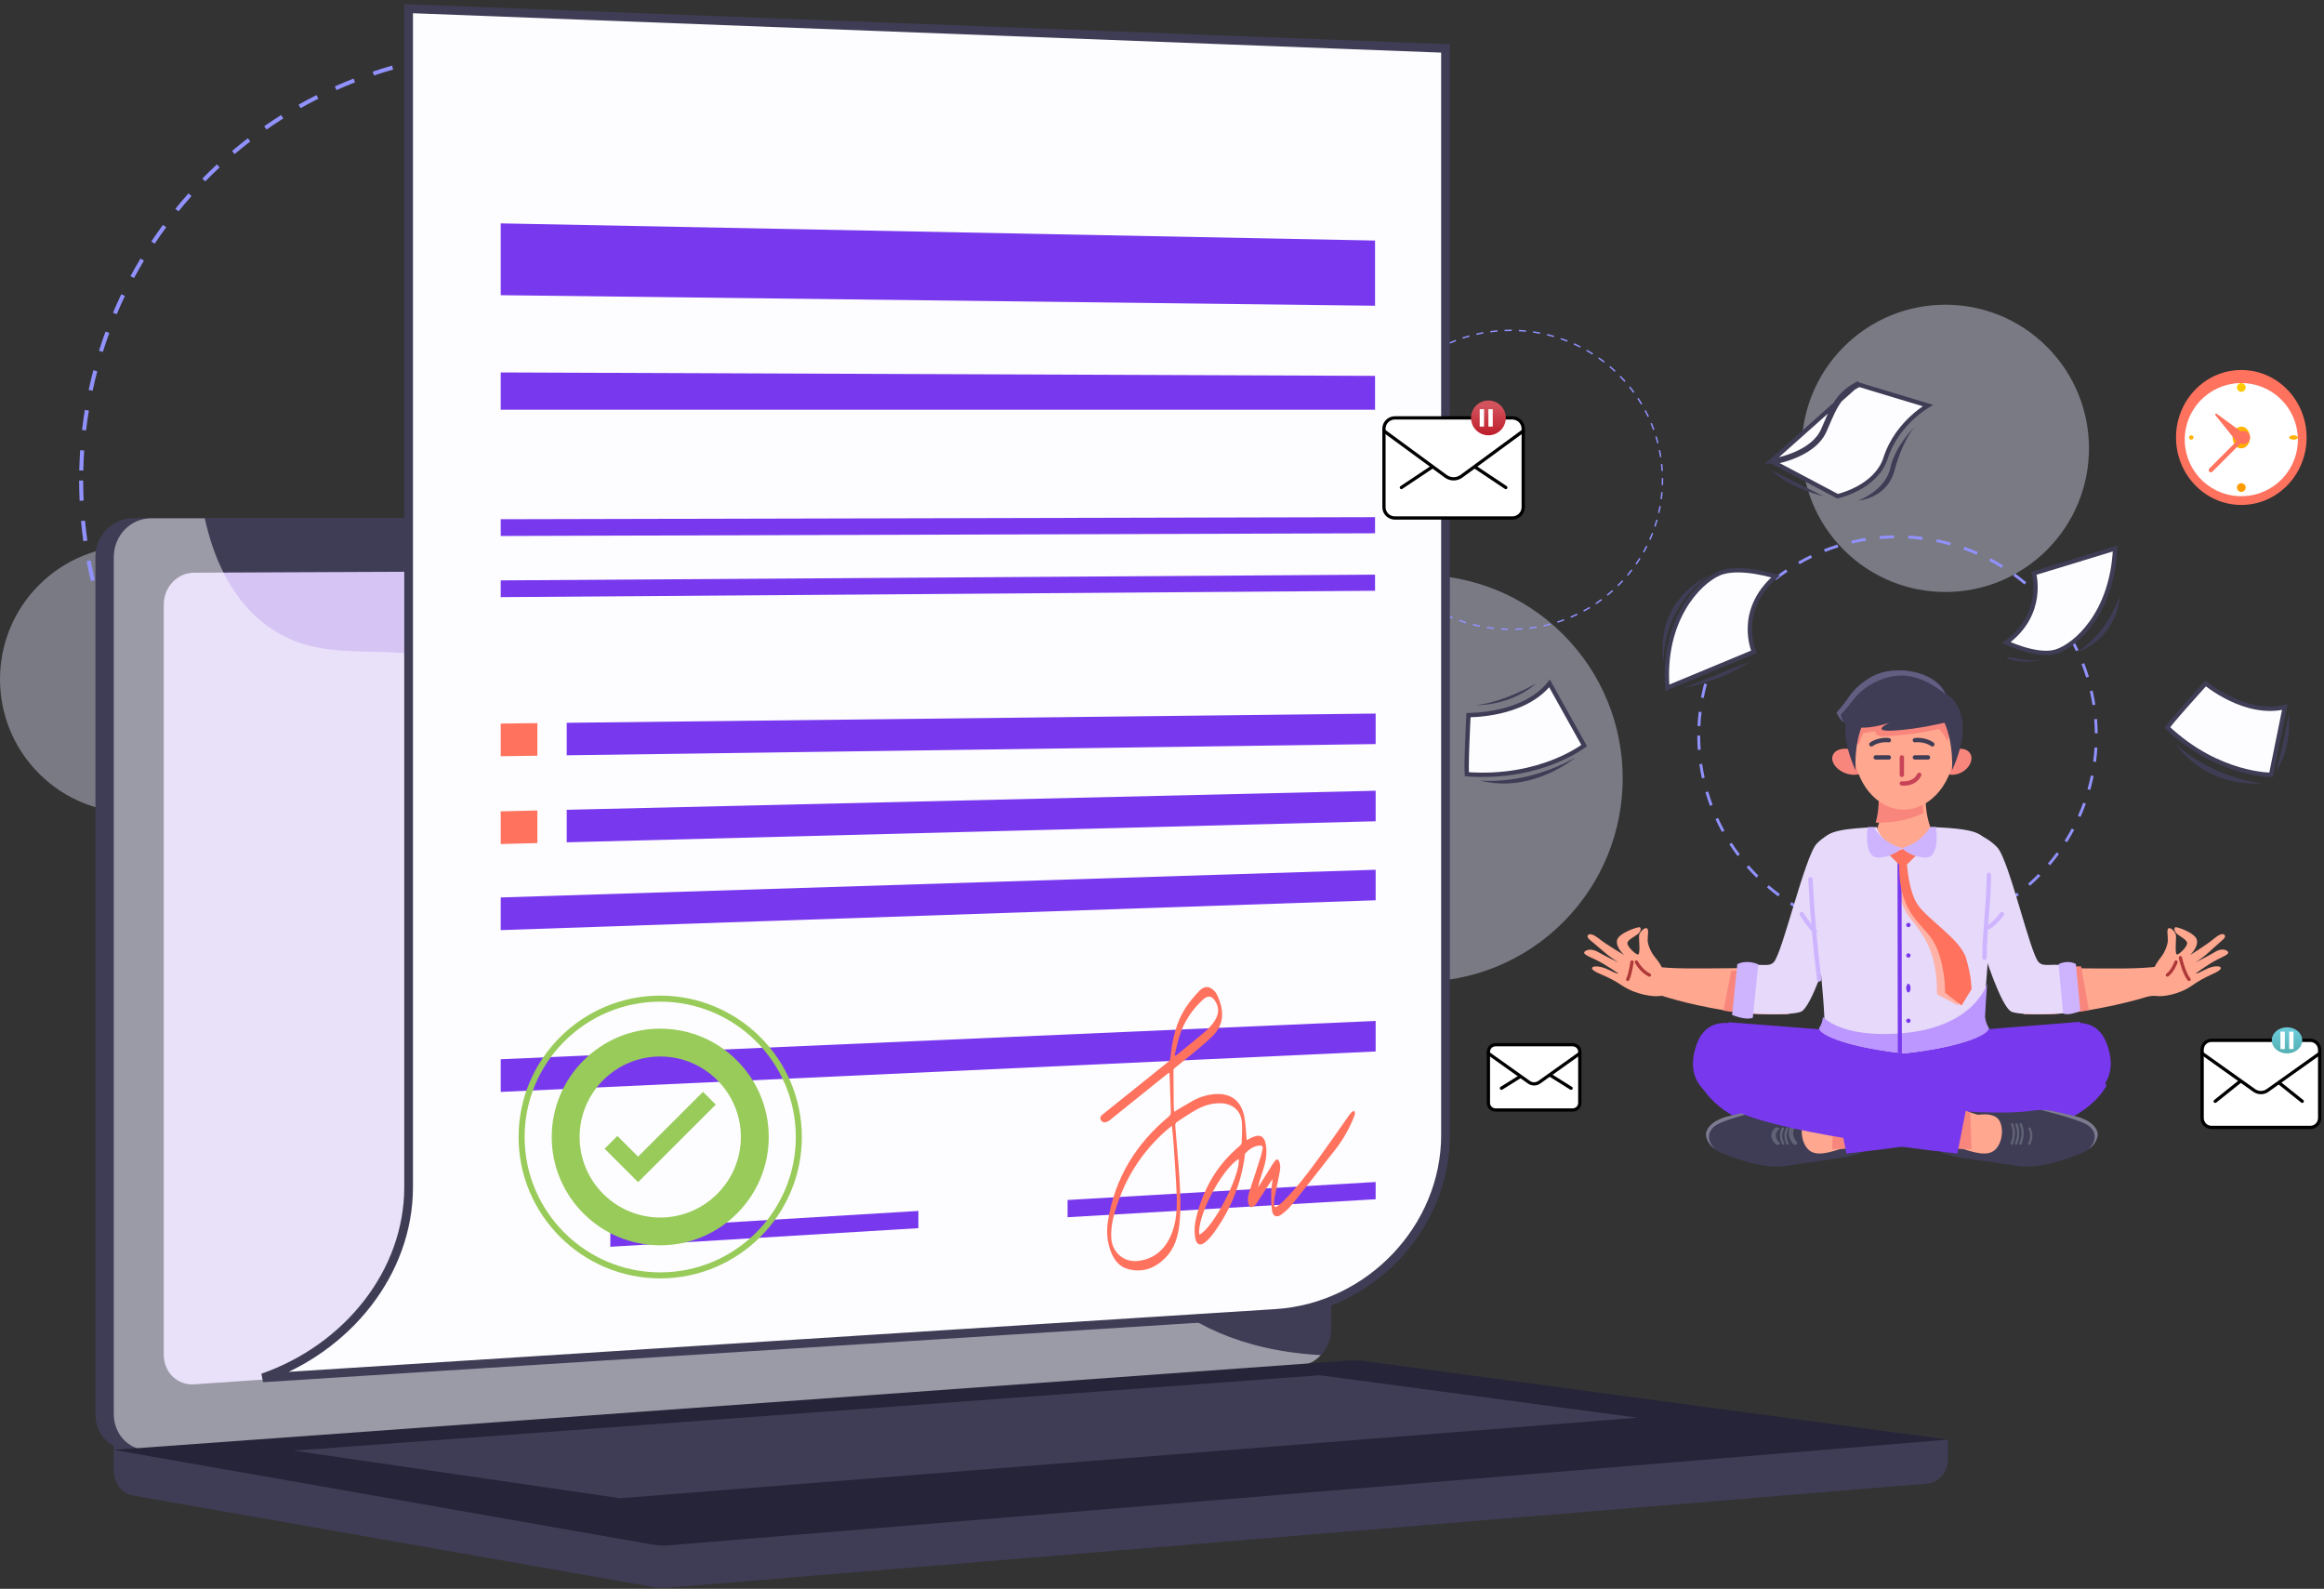<svg width="534" height="365" viewBox="0 0 534 365" fill="none" xmlns="http://www.w3.org/2000/svg">
<rect x="0" y="0" width="534" height="365" fill="#333333" stroke="none"/>
<path opacity="0.4" d="M8.963 177.715C-2.988 165.752 -2.988 146.357 8.963 134.394C20.914 122.432 40.289 122.432 52.24 134.394C64.191 146.357 64.191 165.752 52.24 177.715C40.289 189.678 20.914 189.678 8.963 177.715Z" fill="#E5E5FF"/>
<path opacity="0.4" d="M423.665 126.334C410.778 113.447 410.778 92.553 423.665 79.665C436.553 66.778 457.447 66.778 470.335 79.665C483.222 92.553 483.222 113.447 470.335 126.334C457.447 139.222 436.553 139.222 423.665 126.334Z" fill="#E5E5FF"/>
<path opacity="0.4" d="M293.169 211.852C274.939 193.604 274.939 164.017 293.169 145.769C311.4 127.52 340.956 127.52 359.187 145.769C377.417 164.017 377.417 193.604 359.187 211.852C340.956 230.101 311.4 230.101 293.169 211.852Z" fill="#E5E5FF"/>
<path d="M115.374 209.41L115.389 208.482C113.853 208.456 112.303 208.393 110.778 208.296L110.719 209.221C112.254 209.317 113.82 209.384 115.37 209.41H115.374ZM120.029 209.384C121.572 209.339 123.137 209.258 124.677 209.143L124.606 208.218C123.082 208.333 121.531 208.415 119.999 208.459L120.025 209.388L120.029 209.384ZM106.082 208.816L106.186 207.895C104.661 207.724 103.126 207.516 101.616 207.279L101.471 208.196C102.996 208.437 104.546 208.649 106.086 208.82L106.082 208.816ZM129.313 208.682C130.845 208.493 132.392 208.266 133.92 208.006L133.764 207.093C132.251 207.353 130.715 207.579 129.202 207.765L129.313 208.686V208.682ZM96.887 207.353L97.076 206.443C95.574 206.131 94.06 205.779 92.584 205.396L92.354 206.295C93.845 206.681 95.373 207.034 96.891 207.349L96.887 207.353ZM138.49 207.108C140 206.774 141.52 206.402 143.012 205.998L142.77 205.103C141.294 205.504 139.785 205.871 138.29 206.202L138.49 207.108ZM87.87 205.025L88.144 204.137C86.679 203.685 85.21 203.191 83.771 202.671L83.456 203.543C84.906 204.067 86.393 204.568 87.87 205.025ZM147.478 204.676C148.946 204.201 150.43 203.684 151.884 203.139L151.558 202.27C150.119 202.812 148.65 203.324 147.192 203.792L147.478 204.676ZM79.127 201.858L79.483 201C78.077 200.413 76.66 199.786 75.277 199.129L74.88 199.968C76.278 200.629 77.706 201.264 79.127 201.858ZM156.217 201.394C157.641 200.781 159.065 200.124 160.456 199.444L160.048 198.609C158.672 199.281 157.259 199.931 155.849 200.54L156.217 201.394ZM70.729 197.885L71.163 197.064C69.813 196.348 68.463 195.586 67.15 194.803L66.675 195.601C68.003 196.388 69.368 197.157 70.729 197.885ZM164.6 197.298C165.953 196.556 167.311 195.768 168.635 194.959L168.153 194.168C166.84 194.97 165.497 195.75 164.154 196.485L164.6 197.298ZM62.732 193.128L63.244 192.352C61.964 191.506 60.688 190.622 59.457 189.724L58.911 190.474C60.154 191.383 61.441 192.274 62.736 193.128H62.732ZM172.552 192.43C173.828 191.565 175.104 190.652 176.347 189.724L175.79 188.981C174.559 189.902 173.294 190.804 172.029 191.662L172.549 192.43H172.552ZM55.213 187.641L55.792 186.917C54.601 185.959 53.414 184.956 52.264 183.942L51.652 184.637C52.81 185.662 54.008 186.672 55.213 187.641ZM180.012 186.842C181.206 185.858 182.393 184.83 183.535 183.794L182.912 183.107C181.777 184.136 180.605 185.153 179.422 186.126L180.012 186.842ZM48.236 181.473L48.882 180.805C47.784 179.739 46.693 178.629 45.647 177.512L44.972 178.146C46.029 179.275 47.127 180.393 48.236 181.47V181.473ZM186.911 180.582C188.009 179.487 189.092 178.358 190.134 177.218L189.452 176.591C188.42 177.719 187.348 178.841 186.258 179.925L186.911 180.582ZM41.864 174.675L42.568 174.073C41.571 172.904 40.591 171.701 39.653 170.49L38.922 171.058C39.868 172.276 40.858 173.494 41.864 174.675ZM193.198 173.706C194.188 172.514 195.16 171.289 196.091 170.056L195.353 169.495C194.433 170.717 193.469 171.931 192.486 173.112L193.198 173.706ZM36.151 167.308L36.912 166.774C36.029 165.519 35.165 164.223 34.345 162.931L33.562 163.428C34.389 164.731 35.261 166.038 36.155 167.304L36.151 167.308ZM198.806 166.276C199.678 165.002 200.531 163.688 201.344 162.374L200.553 161.887C199.749 163.19 198.903 164.49 198.039 165.752L198.803 166.276H198.806ZM31.151 159.433L31.956 158.972C31.196 157.643 30.458 156.273 29.76 154.903L28.933 155.326C29.638 156.708 30.383 158.089 31.151 159.433ZM203.695 158.356C204.444 157.005 205.171 155.616 205.854 154.235L205.023 153.823C204.344 155.193 203.628 156.566 202.887 157.907L203.699 158.356H203.695ZM26.915 151.116L27.761 150.733C27.127 149.33 26.522 147.897 25.958 146.475L25.098 146.816C25.665 148.253 26.277 149.701 26.919 151.116H26.915ZM207.816 150.017C208.436 148.602 209.025 147.154 209.574 145.713L208.706 145.383C208.161 146.809 207.575 148.242 206.963 149.645L207.812 150.017H207.816ZM23.48 142.431L24.36 142.13C23.866 140.682 23.399 139.201 22.972 137.727L22.082 137.987C22.512 139.476 22.983 140.972 23.484 142.431H23.48ZM211.132 141.321C211.614 139.847 212.071 138.347 212.479 136.858L211.585 136.609C211.177 138.083 210.728 139.568 210.249 141.028L211.129 141.317L211.132 141.321ZM20.888 133.479L21.789 133.264C21.433 131.778 21.11 130.256 20.825 128.749L19.912 128.919C20.201 130.442 20.528 131.975 20.888 133.479ZM213.614 132.335C213.955 130.832 214.263 129.294 214.534 127.765L213.621 127.601C213.354 129.116 213.046 130.639 212.709 132.127L213.614 132.332V132.335ZM19.155 124.323L20.072 124.193C19.86 122.682 19.678 121.137 19.534 119.607L18.61 119.693C18.755 121.237 18.937 122.797 19.152 124.323H19.155ZM215.238 123.161C215.435 121.631 215.598 120.071 215.724 118.523L214.801 118.449C214.675 119.982 214.515 121.527 214.319 123.042L215.238 123.161ZM18.291 115.044L19.218 114.999C19.148 113.473 19.111 111.921 19.111 110.384H18.184C18.184 111.936 18.221 113.503 18.291 115.044ZM215.995 113.871C216.036 112.72 216.054 111.546 216.054 110.384C216.054 109.991 216.054 109.601 216.047 109.211L215.12 109.222C215.123 109.608 215.127 109.998 215.127 110.384C215.127 111.535 215.109 112.697 215.068 113.841L215.995 113.874V113.871ZM19.137 108.101C19.17 106.567 19.244 105.015 19.348 103.489L18.425 103.426C18.317 104.967 18.247 106.534 18.21 108.082L19.137 108.104V108.101ZM214.96 104.603L215.888 104.551C215.799 103.003 215.672 101.439 215.509 99.906L214.586 100.002C214.745 101.521 214.871 103.069 214.96 104.603ZM19.775 98.888C19.953 97.37 20.168 95.833 20.417 94.318L19.5 94.166C19.248 95.695 19.029 97.247 18.851 98.781L19.771 98.888H19.775ZM213.996 95.421L214.912 95.279C214.678 93.75 214.404 92.205 214.1 90.69L213.191 90.876C213.495 92.376 213.766 93.906 213.996 95.421ZM21.277 89.777C21.596 88.281 21.956 86.769 22.349 85.284L21.451 85.046C21.058 86.546 20.695 88.073 20.372 89.58L21.281 89.773L21.277 89.777ZM212.175 86.368L213.072 86.142C212.694 84.642 212.278 83.13 211.83 81.649L210.943 81.916C211.384 83.383 211.8 84.879 212.175 86.365V86.368ZM23.633 80.851C24.093 79.388 24.593 77.918 25.124 76.481L24.252 76.161C23.718 77.613 23.213 79.094 22.746 80.572L23.629 80.851H23.633ZM209.5 77.52L210.376 77.208C209.856 75.745 209.296 74.279 208.71 72.846L207.853 73.198C208.436 74.62 208.988 76.072 209.504 77.52H209.5ZM26.815 72.196C27.409 70.792 28.047 69.378 28.707 67.996L27.872 67.595C27.205 68.991 26.559 70.417 25.962 71.836L26.815 72.196ZM205.995 68.958L206.837 68.564C206.184 67.165 205.487 65.757 204.767 64.38L203.947 64.811C204.663 66.173 205.353 67.569 205.999 68.954L205.995 68.958ZM30.795 63.886C31.518 62.542 32.286 61.194 33.076 59.88L32.282 59.401C31.485 60.73 30.71 62.089 29.979 63.444L30.795 63.886ZM201.7 60.771L202.501 60.299C201.718 58.966 200.891 57.63 200.045 56.33L199.27 56.839C200.108 58.123 200.924 59.449 201.7 60.771ZM35.543 55.985C36.392 54.711 37.283 53.441 38.191 52.209L37.446 51.659C36.53 52.903 35.628 54.188 34.772 55.472L35.543 55.989V55.985ZM196.655 53.033L197.408 52.491C196.503 51.236 195.557 49.988 194.593 48.774L193.866 49.353C194.823 50.556 195.757 51.797 196.655 53.037V53.033ZM41.014 48.559C41.978 47.371 42.984 46.186 44.004 45.046L43.31 44.426C42.279 45.581 41.266 46.773 40.291 47.972L41.01 48.559H41.014ZM190.909 45.8L191.607 45.187C190.587 44.022 189.529 42.867 188.458 41.753L187.79 42.395C188.851 43.498 189.9 44.645 190.909 45.8ZM47.157 41.671C48.232 40.576 49.345 39.492 50.465 38.452L49.835 37.773C48.703 38.823 47.58 39.915 46.496 41.021L47.16 41.671H47.157ZM184.518 39.143L185.156 38.471C184.032 37.405 182.871 36.354 181.703 35.344L181.098 36.046C182.256 37.045 183.409 38.088 184.518 39.143ZM53.919 35.389C55.087 34.401 56.296 33.428 57.513 32.493L56.949 31.757C55.718 32.7 54.497 33.688 53.322 34.683L53.919 35.392V35.389ZM177.534 33.113L178.105 32.381C176.888 31.427 175.635 30.491 174.377 29.593L173.839 30.35C175.086 31.238 176.328 32.166 177.534 33.113ZM61.241 29.764C62.502 28.887 63.797 28.03 65.091 27.216L64.598 26.429C63.288 27.25 61.983 28.115 60.71 29.002L61.241 29.764ZM170.022 27.766L170.523 26.986C169.225 26.151 167.886 25.334 166.551 24.562L166.087 25.364C167.411 26.128 168.732 26.938 170.022 27.766ZM69.064 24.848C70.399 24.094 71.771 23.362 73.14 22.672L72.725 21.844C71.341 22.542 69.958 23.281 68.611 24.038L69.067 24.848H69.064ZM162.048 23.151L162.474 22.326C161.105 21.617 159.7 20.934 158.294 20.288L157.908 21.131C159.299 21.769 160.69 22.449 162.048 23.151ZM77.317 20.693C78.719 20.069 80.154 19.471 81.582 18.914L81.245 18.049C79.802 18.613 78.352 19.215 76.938 19.846L77.317 20.693ZM153.683 19.315L154.028 18.454C152.593 17.875 151.124 17.325 149.666 16.816L149.362 17.693C150.805 18.194 152.259 18.74 153.679 19.315H153.683ZM85.933 17.336C87.387 16.85 88.867 16.389 90.34 15.973L90.088 15.079C88.6 15.502 87.106 15.962 85.637 16.456L85.93 17.336H85.933ZM144.974 16.278L145.237 15.387C143.757 14.949 142.244 14.54 140.742 14.173L140.519 15.075C142.01 15.439 143.505 15.844 144.974 16.278ZM94.806 14.819C96.297 14.47 97.814 14.154 99.324 13.879L99.157 12.966C97.636 13.244 96.1 13.564 94.598 13.916L94.81 14.819H94.806ZM136.016 14.084L136.194 13.174C134.677 12.877 133.134 12.613 131.606 12.39L131.472 13.307C132.985 13.53 134.517 13.79 136.02 14.084H136.016ZM103.879 13.152C105.396 12.947 106.939 12.773 108.463 12.639L108.382 11.715C106.842 11.848 105.285 12.023 103.753 12.231L103.875 13.152H103.879ZM126.891 12.743L126.984 11.819C125.448 11.666 123.887 11.547 122.34 11.47L122.292 12.398C123.824 12.476 125.37 12.595 126.891 12.743ZM113.067 12.346C114.413 12.29 115.782 12.264 117.128 12.264C117.314 12.264 117.496 12.264 117.677 12.264L117.685 11.336C117.499 11.336 117.31 11.336 117.128 11.336C115.767 11.336 114.387 11.366 113.03 11.418L113.067 12.346Z" fill="#9192FF"/>
<path d="M346.543 144.728L346.548 144.404C346.005 144.395 345.456 144.373 344.917 144.34L344.896 144.662C345.439 144.695 345.993 144.719 346.541 144.728H346.543ZM348.189 144.719C348.735 144.703 349.289 144.675 349.834 144.634L349.809 144.312C349.269 144.353 348.721 144.381 348.179 144.396L348.188 144.72L348.189 144.719ZM343.255 144.521L343.292 144.2C342.753 144.14 342.21 144.068 341.676 143.985L341.624 144.305C342.164 144.389 342.712 144.462 343.257 144.522L343.255 144.521ZM351.474 144.474C352.016 144.408 352.563 144.329 353.104 144.239L353.048 143.92C352.513 144.011 351.97 144.09 351.434 144.155L351.474 144.475V144.474ZM340.002 144.011L340.069 143.694C339.538 143.585 339.003 143.463 338.48 143.329L338.399 143.642C338.926 143.777 339.467 143.9 340.004 144.01L340.002 144.011ZM354.72 143.926C355.254 143.809 355.792 143.68 356.32 143.539L356.235 143.227C355.712 143.367 355.178 143.495 354.649 143.61L354.72 143.926ZM336.812 143.2L336.91 142.891C336.391 142.733 335.872 142.561 335.362 142.38L335.251 142.684C335.764 142.866 336.29 143.041 336.812 143.2ZM357.9 143.078C358.419 142.913 358.944 142.733 359.459 142.543L359.343 142.24C358.834 142.429 358.314 142.608 357.799 142.771L357.9 143.078ZM333.72 142.097L333.846 141.798C333.348 141.594 332.847 141.375 332.358 141.146L332.217 141.438C332.712 141.669 333.217 141.89 333.72 142.097ZM360.991 141.935C361.495 141.722 361.999 141.493 362.491 141.256L362.347 140.965C361.86 141.199 361.36 141.425 360.861 141.638L360.991 141.935ZM330.749 140.713L330.902 140.427C330.425 140.177 329.947 139.912 329.482 139.639L329.314 139.917C329.784 140.191 330.267 140.459 330.749 140.713ZM363.957 140.508C364.436 140.25 364.916 139.975 365.385 139.694L365.214 139.418C364.749 139.697 364.274 139.969 363.799 140.225L363.957 140.508ZM327.92 139.056L328.101 138.786C327.648 138.491 327.197 138.183 326.761 137.87L326.568 138.131C327.008 138.448 327.462 138.758 327.92 139.056ZM366.77 138.813C367.222 138.511 367.673 138.193 368.113 137.87L367.916 137.611C367.48 137.932 367.033 138.246 366.585 138.545L366.769 138.813H366.77ZM325.26 137.144L325.464 136.892C325.043 136.558 324.623 136.209 324.217 135.856L324 136.098C324.409 136.455 324.833 136.807 325.26 137.144ZM369.409 136.866C369.832 136.523 370.252 136.165 370.656 135.804L370.435 135.565C370.034 135.923 369.619 136.278 369.201 136.616L369.409 136.866ZM322.791 134.996L323.02 134.763C322.631 134.392 322.246 134.005 321.876 133.616L321.637 133.837C322.011 134.23 322.399 134.619 322.791 134.994V134.996ZM371.85 134.685C372.238 134.304 372.621 133.911 372.99 133.513L372.749 133.295C372.384 133.688 372.005 134.079 371.619 134.456L371.85 134.685ZM320.537 132.627L320.786 132.418C320.433 132.01 320.087 131.591 319.755 131.17L319.497 131.368C319.831 131.792 320.181 132.216 320.537 132.627ZM374.074 132.29C374.424 131.875 374.768 131.448 375.098 131.018L374.836 130.823C374.511 131.249 374.17 131.672 373.822 132.083L374.074 132.29ZM318.516 130.061L318.785 129.875C318.473 129.438 318.167 128.986 317.877 128.536L317.6 128.71C317.893 129.164 318.201 129.619 318.518 130.06L318.516 130.061ZM376.058 129.702C376.367 129.258 376.668 128.8 376.956 128.342L376.676 128.173C376.391 128.627 376.092 129.08 375.787 129.519L376.057 129.702H376.058ZM316.747 127.318L317.032 127.157C316.763 126.694 316.502 126.217 316.255 125.74L315.963 125.887C316.212 126.368 316.476 126.85 316.747 127.318ZM377.788 126.943C378.053 126.472 378.31 125.988 378.551 125.507L378.257 125.363C378.017 125.841 377.764 126.319 377.502 126.786L377.789 126.943H377.788ZM315.249 124.421L315.548 124.287C315.324 123.798 315.11 123.299 314.91 122.804L314.606 122.923C314.807 123.423 315.023 123.928 315.25 124.421H315.249ZM379.246 124.038C379.465 123.545 379.673 123.04 379.868 122.539L379.56 122.423C379.368 122.92 379.16 123.419 378.944 123.908L379.244 124.038H379.246ZM314.034 121.395L314.345 121.29C314.17 120.786 314.005 120.27 313.854 119.756L313.539 119.847C313.691 120.366 313.858 120.887 314.035 121.395H314.034ZM380.419 121.008C380.589 120.495 380.751 119.972 380.895 119.454L380.579 119.367C380.434 119.881 380.276 120.398 380.106 120.906L380.417 121.007L380.419 121.008ZM313.117 118.277L313.435 118.202C313.309 117.684 313.195 117.154 313.094 116.629L312.771 116.688C312.874 117.219 312.989 117.753 313.117 118.277ZM381.297 117.878C381.417 117.354 381.526 116.819 381.622 116.286L381.299 116.229C381.205 116.757 381.096 117.287 380.976 117.806L381.297 117.878ZM312.504 115.087L312.828 115.042C312.753 114.515 312.689 113.977 312.638 113.444L312.311 113.474C312.362 114.012 312.426 114.555 312.502 115.087H312.504ZM381.871 114.682C381.941 114.149 381.999 113.606 382.043 113.067L381.716 113.041C381.672 113.575 381.615 114.113 381.546 114.641L381.871 114.682ZM312.198 111.855L312.526 111.839C312.501 111.308 312.488 110.767 312.488 110.231H312.16C312.16 110.772 312.173 111.318 312.198 111.855ZM382.139 111.446C382.153 111.045 382.16 110.636 382.16 110.231C382.16 110.094 382.16 109.959 382.157 109.823L381.829 109.827C381.831 109.961 381.832 110.097 381.832 110.231C381.832 110.632 381.825 111.037 381.811 111.436L382.139 111.446ZM312.497 109.436C312.509 108.902 312.535 108.361 312.572 107.83L312.245 107.808C312.207 108.344 312.182 108.89 312.169 109.43L312.497 109.436ZM381.773 108.218L382.101 108.199C382.069 107.66 382.025 107.116 381.967 106.581L381.64 106.615C381.697 107.144 381.741 107.683 381.773 108.218ZM312.723 106.227C312.786 105.698 312.862 105.162 312.95 104.635L312.626 104.582C312.537 105.115 312.459 105.655 312.396 106.189L312.723 106.227ZM381.432 105.019L381.756 104.97C381.673 104.437 381.576 103.899 381.468 103.371L381.147 103.436C381.255 103.958 381.35 104.491 381.432 105.019ZM313.254 103.053C313.367 102.532 313.494 102.005 313.634 101.488L313.316 101.405C313.177 101.928 313.048 102.459 312.934 102.984L313.256 103.052L313.254 103.053ZM380.787 101.865L381.105 101.787C380.971 101.264 380.824 100.738 380.665 100.221L380.352 100.315C380.508 100.826 380.655 101.348 380.787 101.865ZM314.088 99.943C314.25 99.434 314.427 98.921 314.615 98.421L314.307 98.31C314.118 98.816 313.939 99.332 313.774 99.846L314.086 99.943H314.088ZM379.841 98.783L380.151 98.674C379.967 98.165 379.769 97.654 379.562 97.155L379.259 97.278C379.465 97.773 379.66 98.279 379.843 98.783H379.841ZM315.213 96.928C315.423 96.439 315.649 95.947 315.883 95.465L315.587 95.326C315.351 95.812 315.123 96.309 314.912 96.803L315.213 96.928ZM378.601 95.8L378.899 95.663C378.668 95.176 378.421 94.686 378.167 94.206L377.877 94.356C378.13 94.83 378.374 95.317 378.603 95.799L378.601 95.8ZM316.621 94.034C316.877 93.565 317.149 93.096 317.428 92.638L317.148 92.471C316.866 92.934 316.591 93.408 316.333 93.88L316.621 94.034ZM377.082 92.948L377.365 92.784C377.088 92.32 376.796 91.854 376.496 91.401L376.222 91.579C376.519 92.026 376.807 92.488 377.082 92.948ZM318.301 91.281C318.602 90.838 318.917 90.395 319.238 89.966L318.974 89.774C318.65 90.208 318.331 90.655 318.028 91.103L318.301 91.282V91.281ZM375.297 90.253L375.563 90.064C375.243 89.627 374.909 89.192 374.567 88.769L374.31 88.971C374.649 89.39 374.98 89.822 375.297 90.254V90.253ZM320.237 88.694C320.578 88.28 320.933 87.868 321.294 87.471L321.049 87.255C320.684 87.657 320.326 88.072 319.981 88.49L320.235 88.694H320.237ZM373.264 87.733L373.511 87.52C373.15 87.114 372.776 86.711 372.397 86.323L372.161 86.547C372.536 86.931 372.908 87.331 373.264 87.733ZM322.41 86.295C322.79 85.913 323.184 85.536 323.58 85.174L323.357 84.937C322.957 85.303 322.559 85.683 322.176 86.069L322.411 86.295H322.41ZM371.003 85.414L371.229 85.18C370.832 84.809 370.421 84.443 370.008 84.091L369.794 84.335C370.203 84.683 370.611 85.047 371.003 85.414ZM324.802 84.106C325.215 83.762 325.643 83.424 326.073 83.097L325.874 82.841C325.438 83.17 325.007 83.514 324.591 83.861L324.802 84.108V84.106ZM368.533 83.314L368.735 83.059C368.304 82.726 367.861 82.4 367.416 82.087L367.226 82.351C367.667 82.66 368.106 82.984 368.533 83.314ZM327.392 82.147C327.838 81.842 328.296 81.543 328.754 81.26L328.58 80.985C328.116 81.271 327.655 81.573 327.204 81.882L327.392 82.147ZM365.875 81.451L366.053 81.179C365.593 80.888 365.12 80.604 364.647 80.335L364.483 80.614C364.952 80.881 365.419 81.162 365.875 81.451ZM330.16 80.434C330.632 80.172 331.117 79.917 331.602 79.676L331.455 79.388C330.965 79.631 330.476 79.888 329.999 80.152L330.161 80.434H330.16ZM363.054 79.843L363.205 79.556C362.721 79.309 362.223 79.071 361.726 78.846L361.59 79.14C362.082 79.362 362.574 79.599 363.054 79.843ZM333.079 78.987C333.575 78.77 334.083 78.561 334.588 78.367L334.469 78.066C333.958 78.263 333.445 78.472 332.945 78.692L333.079 78.987ZM360.095 78.507L360.217 78.207C359.709 78.005 359.19 77.814 358.674 77.637L358.566 77.942C359.077 78.117 359.591 78.307 360.094 78.507H360.095ZM336.128 77.818C336.642 77.648 337.165 77.488 337.686 77.343L337.597 77.031C337.071 77.179 336.542 77.339 336.023 77.511L336.126 77.818H336.128ZM357.014 77.449L357.107 77.139C356.584 76.986 356.048 76.844 355.517 76.716L355.438 77.03C355.966 77.157 356.494 77.298 357.014 77.449ZM339.266 76.941C339.794 76.819 340.331 76.709 340.865 76.614L340.806 76.295C340.268 76.392 339.724 76.504 339.193 76.626L339.268 76.941H339.266ZM353.845 76.685L353.908 76.368C353.371 76.264 352.825 76.172 352.285 76.095L352.238 76.414C352.773 76.492 353.315 76.582 353.846 76.685H353.845ZM342.476 76.36C343.013 76.289 343.559 76.228 344.098 76.181L344.069 75.859C343.524 75.906 342.973 75.967 342.431 76.039L342.475 76.36H342.476ZM350.617 76.218L350.65 75.896C350.107 75.843 349.554 75.801 349.007 75.774L348.99 76.097C349.532 76.125 350.079 76.166 350.617 76.218ZM345.726 76.079C346.203 76.06 346.687 76.051 347.163 76.051C347.229 76.051 347.293 76.051 347.357 76.051L347.36 75.728C347.294 75.728 347.228 75.728 347.163 75.728C346.682 75.728 346.193 75.738 345.713 75.756L345.726 76.079Z" fill="#9192FF"/>
<path d="M436.278 215C437.378 214.995 438.483 214.948 439.57 214.864L439.521 214.211C438.449 214.292 437.357 214.337 436.275 214.345V215H436.278ZM432.982 214.903L433.024 214.251C431.947 214.18 430.86 214.07 429.791 213.926L429.702 214.575C430.786 214.725 431.889 214.835 432.982 214.905V214.903ZM442.845 214.497C443.93 214.335 445.02 214.133 446.086 213.894L445.941 213.255C444.891 213.491 443.817 213.69 442.748 213.85L442.845 214.497ZM426.456 214.007L426.592 213.365C425.537 213.142 424.476 212.878 423.44 212.579L423.26 213.208C424.313 213.512 425.387 213.779 426.458 214.004L426.456 214.007ZM449.276 213.059C450.327 212.744 451.378 212.385 452.402 211.995L452.169 211.382C451.16 211.767 450.123 212.12 449.088 212.43L449.276 213.056V213.059ZM420.127 212.184L420.352 211.568C419.341 211.196 418.332 210.782 417.35 210.34L417.08 210.936C418.078 211.387 419.103 211.806 420.127 212.184ZM455.441 210.706C456.434 210.242 457.421 209.737 458.377 209.205L458.058 208.633C457.115 209.16 456.14 209.658 455.163 210.114L455.441 210.709V210.706ZM414.128 209.472L414.439 208.896C413.493 208.382 412.55 207.827 411.642 207.248L411.288 207.801C412.21 208.39 413.166 208.953 414.128 209.472ZM461.199 207.497C462.114 206.897 463.02 206.255 463.889 205.592L463.492 205.071C462.632 205.726 461.739 206.357 460.837 206.949L461.196 207.497H461.199ZM408.576 205.927L408.967 205.401C408.102 204.756 407.248 204.072 406.431 203.37L406.004 203.866C406.832 204.58 407.698 205.273 408.576 205.927ZM466.439 203.496C467.259 202.773 468.062 202.008 468.83 201.227L468.364 200.769C467.607 201.539 466.813 202.291 466.007 203.006L466.439 203.496ZM403.583 201.628L404.044 201.165C403.279 200.405 402.53 199.605 401.823 198.793L401.33 199.223C402.05 200.048 402.807 200.858 403.586 201.628H403.583ZM471.054 198.796C471.765 197.963 472.453 197.093 473.1 196.21L472.574 195.823C471.935 196.69 471.259 197.549 470.557 198.372L471.054 198.796ZM399.25 196.661L399.774 196.268C399.124 195.406 398.498 194.51 397.912 193.603L397.361 193.96C397.956 194.879 398.592 195.789 399.25 196.664V196.661ZM474.953 193.488C475.537 192.563 476.092 191.605 476.608 190.64L476.029 190.331C475.521 191.282 474.973 192.228 474.397 193.14L474.953 193.488ZM395.666 191.128L396.24 190.814C395.719 189.867 395.226 188.89 394.776 187.908L394.181 188.18C394.637 189.176 395.137 190.166 395.666 191.128ZM478.054 187.68C478.5 186.679 478.914 185.652 479.283 184.625L478.667 184.402C478.301 185.416 477.894 186.428 477.454 187.413L478.052 187.68H478.054ZM392.913 185.133L393.526 184.903C393.149 183.892 392.8 182.854 392.497 181.821L391.867 182.008C392.177 183.058 392.528 184.109 392.913 185.136V185.133ZM480.289 181.486C480.585 180.433 480.847 179.354 481.067 178.282L480.425 178.152C480.208 179.207 479.951 180.27 479.658 181.308L480.289 181.486ZM391.053 178.811L391.692 178.672C391.464 177.62 391.271 176.543 391.116 175.474L390.469 175.566C390.623 176.65 390.82 177.74 391.053 178.809V178.811ZM481.612 175.031C481.754 173.946 481.858 172.843 481.924 171.751L481.269 171.712C481.206 172.791 481.101 173.878 480.962 174.947L481.612 175.034V175.031ZM390.118 172.288L390.77 172.241C390.694 171.167 390.655 170.074 390.655 168.992H390C390 170.087 390.039 171.196 390.115 172.285L390.118 172.288ZM481.345 168.46L482 168.452C481.987 167.357 481.934 166.249 481.845 165.159L481.193 165.214C481.282 166.288 481.332 167.381 481.345 168.46ZM390.707 166.813C390.759 165.733 390.848 164.643 390.977 163.574L390.327 163.496C390.198 164.58 390.107 165.683 390.054 166.781L390.71 166.813H390.707ZM480.811 161.986L481.458 161.887C481.289 160.805 481.08 159.715 480.837 158.649L480.198 158.796C480.438 159.846 480.645 160.92 480.811 161.986ZM391.478 160.362C391.682 159.304 391.928 158.238 392.206 157.195L391.574 157.025C391.291 158.083 391.042 159.163 390.836 160.236L391.48 160.36L391.478 160.362ZM479.356 155.657L479.983 155.466C479.66 154.417 479.296 153.367 478.901 152.348L478.29 152.586C478.681 153.593 479.039 154.628 479.356 155.659V155.657ZM393.162 154.09C393.515 153.074 393.911 152.054 394.338 151.064L393.735 150.805C393.303 151.808 392.902 152.84 392.543 153.873L393.162 154.088V154.09ZM477.004 149.595L477.596 149.315C477.127 148.324 476.616 147.339 476.077 146.385L475.505 146.707C476.037 147.648 476.541 148.62 477.004 149.595ZM395.729 148.133C396.227 147.177 396.764 146.225 397.327 145.306L396.769 144.962C396.198 145.895 395.65 146.859 395.147 147.831L395.729 148.133ZM473.805 143.938L474.35 143.577C473.745 142.665 473.098 141.764 472.427 140.897L471.909 141.298C472.568 142.151 473.206 143.042 473.802 143.941L473.805 143.938ZM399.124 142.602C399.753 141.724 400.421 140.86 401.11 140.03L400.607 139.61C399.908 140.451 399.229 141.329 398.592 142.22L399.124 142.602ZM469.834 138.798L470.321 138.36C469.593 137.543 468.825 136.744 468.039 135.982L467.584 136.451C468.359 137.202 469.116 137.991 469.834 138.795V138.798ZM403.276 137.609C404.023 136.83 404.809 136.068 405.608 135.345L405.168 134.86C404.356 135.594 403.56 136.367 402.803 137.158L403.274 137.612L403.276 137.609ZM465.173 134.273L465.595 133.773C464.759 133.068 463.884 132.387 462.999 131.742L462.614 132.272C463.486 132.906 464.348 133.579 465.173 134.273ZM408.097 133.252C408.948 132.586 409.833 131.944 410.727 131.342L410.36 130.8C409.451 131.41 408.555 132.062 407.691 132.738L408.095 133.254L408.097 133.252ZM459.918 130.459L460.264 129.904C459.334 129.324 458.372 128.775 457.406 128.266L457.102 128.845C458.055 129.348 459.004 129.89 459.918 130.459ZM413.488 129.623C414.426 129.086 415.393 128.575 416.367 128.109L416.085 127.519C415.097 127.994 414.114 128.512 413.166 129.058L413.491 129.626L413.488 129.623ZM454.176 127.435L454.437 126.836C453.437 126.398 452.407 125.99 451.375 125.626L451.155 126.244C452.171 126.602 453.185 127.006 454.173 127.438L454.176 127.435ZM419.346 126.807C420.349 126.409 421.382 126.045 422.413 125.722L422.217 125.096C421.172 125.424 420.124 125.796 419.105 126.196L419.346 126.807ZM448.058 125.269L448.231 124.638C447.178 124.347 446.099 124.092 445.022 123.878L444.894 124.52C445.952 124.729 447.016 124.983 448.056 125.269H448.058ZM425.547 124.86C426.597 124.612 427.669 124.399 428.735 124.229L428.63 123.581C427.551 123.754 426.461 123.972 425.397 124.224L425.547 124.86ZM441.69 124.001L441.771 123.351C440.687 123.215 439.584 123.118 438.488 123.061L438.454 123.715C439.533 123.773 440.623 123.87 441.69 124.003V124.001ZM431.96 123.826C433.032 123.731 434.124 123.673 435.206 123.655L435.196 123C434.1 123.018 432.992 123.079 431.905 123.173L431.963 123.826H431.96Z" fill="#9192FF"/>
<path d="M484 249.394C484 249.394 480.846 256.574 468.014 259.612C455.631 262.54 438.678 259.844 437.509 259.653C436.339 259.844 419.387 262.575 407.004 259.67C394.166 256.655 391 249.487 391 249.487L397.192 234.848L418.991 236.532L421.11 234.035L437.485 238.351L453.856 234L455.979 236.492L477.907 234.749L483.994 249.394H484Z" fill="#7839EE"/>
<path d="M440 263C440 263 443.979 262.566 446 262" stroke="#AE3838" stroke-width="0.75" stroke-miterlimit="10" stroke-linecap="round"/>
<path d="M410.375 267.848C414.99 267.116 418.001 266.753 421.814 266.181C425.628 265.61 431.246 264.878 430.992 259.955C430.738 255.037 423.81 255.144 422.206 255.305C420.603 255.466 412.019 255.835 407.952 255.269C406.954 255.133 406.21 255.043 405.564 255.013C403.568 254.918 402.512 255.335 397.966 256.317C391.95 257.615 392.002 260.621 392.002 260.621C392.002 260.621 391.858 262.592 394.228 264.163C394.632 264.425 395.105 264.681 395.665 264.914C399.53 266.515 405.754 268.58 410.369 267.848H410.375Z" fill="#3F3D56"/>
<path d="M428.934 259.791C428.934 259.791 429.633 261.507 425.644 262.965C421.656 264.424 418.292 265.651 416.252 264.616C414.206 263.575 413.404 259.929 414.476 257.651C415.547 255.373 419.444 255.953 421.272 256.473C423.1 256.993 426.825 257.058 428.086 258.093C429.352 259.133 428.934 259.791 428.934 259.791Z" fill="#FFA78F"/>
<path d="M394.136 264C391.946 261.942 392.278 259.55 394.738 258.229C397.177 256.925 404.824 255.054 405 255.013C403.087 254.919 402.075 255.328 397.718 256.293C391.952 257.568 392.002 260.521 392.002 260.521C392.002 260.521 391.864 262.456 394.136 264Z" fill="#7D7B91"/>
<path d="M412.483 263C412.315 263 412.155 262.941 412.052 262.836C411.959 262.738 409.852 260.451 411.874 258.172C412.024 258.001 412.342 257.949 412.586 258.054C412.829 258.158 412.904 258.381 412.754 258.552C411.087 260.432 412.838 262.357 412.913 262.436C413.072 262.6 413.007 262.829 412.763 262.934C412.679 262.974 412.577 262.993 412.483 262.993V263Z" fill="#616276"/>
<path d="M410.741 263C410.657 263 410.578 262.953 410.526 262.869C410.479 262.79 409.426 260.962 410.437 259.137C410.512 259.001 410.671 258.959 410.793 259.043C410.915 259.127 410.952 259.305 410.877 259.442C410.044 260.946 410.919 262.487 410.957 262.549C411.036 262.681 411.004 262.864 410.882 262.948C410.84 262.979 410.788 262.995 410.741 262.995V263Z" fill="#616276"/>
<path d="M409.741 263C409.657 263 409.578 262.953 409.526 262.869C409.479 262.79 408.426 260.962 409.437 259.137C409.512 259.001 409.671 258.959 409.793 259.043C409.914 259.127 409.952 259.305 409.877 259.442C409.044 260.946 409.919 262.487 409.957 262.549C410.036 262.681 410.004 262.864 409.882 262.948C409.84 262.979 409.788 262.995 409.741 262.995V263Z" fill="#616276"/>
<path d="M408.483 263C408.314 263 408.155 262.953 408.052 262.869C407.958 262.79 405.852 260.961 407.874 259.138C408.024 259.001 408.343 258.959 408.586 259.043C408.83 259.127 408.904 259.305 408.754 259.441C407.079 260.956 408.895 262.533 408.913 262.549C409.072 262.68 409.007 262.863 408.764 262.947C408.68 262.979 408.576 262.995 408.483 262.995V263Z" fill="#616276"/>
<path d="M426.813 263.703C424.292 263.849 422.241 263.929 421.025 263.968C420.25 263.989 419.822 264 419.822 264C419.822 264 417.428 262.471 417 256.901C417 256.901 418.673 256.378 421.29 255.562C421.856 255.389 422.464 255.2 423.114 255L425.568 255.265C425.568 255.265 427.632 259.408 427.969 260.689C428.155 261.401 427.475 262.682 426.819 263.697L426.813 263.703Z" fill="#FFA78F"/>
<path d="M426.809 263.735L421 264L421.266 255.564C421.834 255.39 422.443 255.2 423.095 255L425.559 255.265C425.559 255.265 427.63 259.427 427.969 260.712C428.156 261.429 427.473 262.714 426.815 263.735H426.809Z" fill="#F9867D"/>
<path d="M474.963 255.219C471.242 257.02 464.789 258.66 457.704 260.063C442.446 263.082 424.266 265 424.266 265L422 253.608L440.484 247.244L473.813 235.77C473.813 235.77 481.623 232.253 484.263 240.25C486.903 248.247 482.135 251.753 474.969 255.219H474.963Z" fill="#7839EE"/>
<path d="M463.642 267.855C459.021 267.135 456.01 266.778 452.197 266.213C448.384 265.647 442.766 264.928 443.008 260.013C443.256 255.093 450.178 255.194 451.782 255.342C453.391 255.497 461.969 255.848 466.037 255.277C467.029 255.134 467.779 255.05 468.425 255.015C470.421 254.914 471.476 255.331 476.022 256.3C482.045 257.585 481.998 260.59 481.998 260.59C481.998 260.59 482.148 262.56 479.777 264.13C479.373 264.398 478.901 264.654 478.341 264.886C474.482 266.492 468.257 268.569 463.642 267.855Z" fill="#3F3D56"/>
<path d="M445.064 259.817C445.064 259.817 444.366 261.532 448.36 262.983C452.349 264.434 455.718 265.653 457.758 264.608C459.798 263.569 460.595 259.918 459.523 257.642C458.446 255.366 454.554 255.957 452.726 256.478C450.899 256.997 447.18 257.075 445.913 258.114C444.652 259.154 445.064 259.811 445.064 259.811V259.817Z" fill="#FFA78F"/>
<path d="M479.871 264C482.059 261.93 481.722 259.531 479.258 258.217C476.822 256.915 469.172 255.056 469 255.015C470.911 254.915 471.922 255.326 476.275 256.281C482.042 257.548 481.998 260.51 481.998 260.51C481.998 260.51 482.141 262.452 479.871 264Z" fill="#7D7B90"/>
<path d="M462.262 263C462.347 263 462.427 262.941 462.478 262.836C462.525 262.738 463.575 260.451 462.558 258.172C462.483 258.001 462.323 257.949 462.202 258.054C462.08 258.159 462.042 258.382 462.117 258.552C462.956 260.432 462.08 262.358 462.042 262.437C461.963 262.6 462 262.829 462.117 262.934C462.159 262.974 462.211 262.994 462.258 262.994L462.262 263Z" fill="#616276"/>
<path d="M463.259 263C463.343 263 463.423 262.941 463.475 262.837C463.522 262.738 464.575 260.452 463.56 258.172C463.485 258.001 463.325 257.949 463.202 258.054C463.08 258.159 463.042 258.381 463.118 258.552C463.96 260.432 463.08 262.358 463.042 262.437C462.962 262.601 463 262.83 463.118 262.935C463.16 262.974 463.211 262.994 463.259 262.994V263Z" fill="#616276"/>
<path d="M464.263 263C464.347 263 464.427 262.941 464.478 262.836C464.525 262.738 465.575 260.451 464.558 258.172C464.483 258.001 464.323 257.949 464.202 258.054C464.08 258.158 464.042 258.381 464.117 258.552C464.956 260.432 464.08 262.357 464.042 262.437C463.963 262.6 464 262.829 464.117 262.934C464.159 262.974 464.211 262.993 464.258 262.993L464.263 263Z" fill="#616276"/>
<path d="M466.264 263C466.348 263 466.427 262.953 466.479 262.869C466.526 262.79 467.574 260.962 466.559 259.137C466.484 259.002 466.324 258.959 466.202 259.043C466.081 259.127 466.043 259.305 466.118 259.441C466.961 260.951 466.053 262.533 466.043 262.549C465.964 262.68 465.997 262.864 466.118 262.947C466.161 262.979 466.212 262.995 466.259 262.995L466.264 263Z" fill="#616276"/>
<path d="M447.199 263.714C449.722 263.86 451.774 263.935 452.991 263.968C453.768 263.989 454.195 264 454.195 264C454.195 264 456.585 262.464 457 256.887C457 256.887 455.326 256.369 452.701 255.557C452.136 255.384 451.528 255.2 450.878 255L448.421 255.271C448.421 255.271 446.368 259.424 446.031 260.701C445.845 261.415 446.525 262.697 447.187 263.714H447.199Z" fill="#FFA78F"/>
<path d="M447.196 263.745L453 264L452.716 255.559C452.149 255.385 451.54 255.201 450.888 255L448.427 255.272C448.427 255.272 446.369 259.44 446.032 260.722C445.844 261.438 446.526 262.725 447.19 263.745H447.196Z" fill="#F9867D"/>
<path d="M449.763 265L452 253.556L400.165 235.767C400.165 235.767 392.349 232.249 389.727 240.279C387.105 248.311 391.884 251.823 399.049 255.283C410.797 260.952 449.763 264.994 449.763 264.994V265Z" fill="#7839EE"/>
<path d="M496 222.007L494.193 228.697C494.193 228.697 489.163 230.496 479.737 232.107C479.649 232.119 479.555 232.136 479.455 232.149C474.385 232.995 468.974 233.072 465 232.96L467.207 222.752C470.024 222.462 473.886 222.432 477.953 222.456C484.655 222.492 491.921 222.663 496 222V222.007Z" fill="#FFA78F"/>
<path d="M478.184 222.013L480 232.069C479.91 232.081 479.814 232.099 479.713 232.112C474.552 232.995 469.045 233.075 465 232.958L467.246 222.315C470.113 222.013 474.044 221.982 478.184 222.007V222.013Z" fill="#F9867D"/>
<path d="M493 228.989C493 228.989 494.623 228.652 495.681 228.818C496.739 228.983 500.602 228.601 503.765 226.352C506.934 224.109 509.123 223.686 510.058 222.813C510.992 221.94 509.022 221.489 506.536 222.831C504.667 223.841 504.521 223.624 504.521 223.624C504.521 223.624 507.533 221.409 509.425 220.473C511.311 219.537 511.799 219.349 511.983 218.915C512.168 218.481 510.808 217.562 509.011 218.658C507.214 219.749 505.22 220.673 504.459 221.141C504.459 221.141 506.408 219.771 506.94 219.286C507.471 218.801 510.31 216.278 510.752 215.884C511.194 215.496 511.396 215.148 511.149 214.8C510.953 214.515 510.282 214.337 508.775 215.599C506.99 217.1 503.205 219.417 503.205 219.417C503.205 219.417 505.07 217.756 504.823 216.056C504.577 214.355 500.322 212.939 499.897 213.002C499.471 213.065 499.533 213.995 500.289 214.594C501.044 215.194 502.488 215.913 502.55 216.644C502.612 217.368 500.988 219.069 500.3 219.28C499.611 219.492 500.098 215.599 499.987 214.869C499.874 214.138 498.906 213.07 498.335 213.236C497.764 213.402 498.156 215.04 498.117 216.078C498.078 217.117 497.389 218.818 496.521 219.914C495.648 221.016 495.082 221.929 494.78 222.944C494.478 223.961 493.157 224.069 493.157 224.069L493.005 229L493 228.989Z" fill="#FFA78F"/>
<path d="M500 221C500 221 499.253 223.126 498 224" stroke="#AE3838" stroke-width="0.75" stroke-miterlimit="10" stroke-linecap="round"/>
<path d="M501 220C501 220 501.772 223.561 503 225" stroke="#AE3838" stroke-width="0.75" stroke-miterlimit="10" stroke-linecap="round"/>
<path d="M474.634 221.807L475 232.75C475 232.75 465.221 233.469 462.294 232.468C461.017 232.032 459.333 228.261 458.118 225.169C456.898 222.077 455.448 217.576 455.448 217.576L452 191C452 191 455.769 191.391 458.909 194.655C461.629 197.483 466.459 219.008 468.43 221.025C469.604 222.226 470.87 221.289 474.634 221.812V221.807Z" fill="#E6D9F9"/>
<path d="M473 221.504C473 221.504 475.017 220.404 476.983 221.454L478 232.215C478 232.215 475.376 233.461 474.061 232.813L473.005 221.504H473Z" fill="#CEB4FF"/>
<path d="M380 222.006L381.824 228.727C381.824 228.727 386.856 230.525 396.274 232.126C396.362 232.138 396.456 232.156 396.556 232.167C401.623 233.013 407.03 233.072 411 232.954L408.777 222.697C405.963 222.411 402.104 222.387 398.039 222.423C391.342 222.47 384.082 222.661 380.006 222L380 222.006Z" fill="#FFA78F"/>
<path d="M397.798 223.018L396 232.175C396.09 232.186 396.185 232.203 396.286 232.214C401.448 233.012 406.955 233.069 411 232.956L408.736 223.271C405.868 223.001 401.938 222.978 397.798 223.012V223.018Z" fill="#F9867D"/>
<path d="M383.994 228.994C383.994 228.994 382.287 228.663 381.175 228.829C380.062 228.994 376.001 228.617 372.669 226.376C369.339 224.136 367.032 223.719 366.048 222.844C365.066 221.97 367.132 221.512 369.75 222.85C371.716 223.856 371.869 223.644 371.869 223.644C371.869 223.644 368.697 221.433 366.708 220.501C364.718 219.563 364.206 219.381 364.018 218.946C363.824 218.512 365.254 217.591 367.143 218.678C369.032 219.77 371.133 220.69 371.934 221.158C371.934 221.158 369.886 219.786 369.321 219.306C368.761 218.826 365.772 216.3 365.307 215.911C364.842 215.523 364.63 215.18 364.883 214.825C365.089 214.539 365.796 214.362 367.379 215.62C369.262 217.117 373.247 219.432 373.247 219.432C373.247 219.432 371.281 217.769 371.54 216.072C371.798 214.368 376.266 212.939 376.714 213.002C377.161 213.065 377.096 213.997 376.307 214.602C375.519 215.203 374 215.928 373.935 216.654C373.87 217.38 375.577 219.083 376.307 219.289C377.031 219.495 376.514 215.603 376.631 214.871C376.749 214.139 377.767 213.065 378.361 213.231C378.962 213.396 378.556 215.037 378.597 216.072C378.638 217.112 379.368 218.809 380.286 219.912C381.204 221.015 381.804 221.924 382.122 222.941C382.44 223.959 383.829 224.062 383.829 224.062L384 229L383.994 228.994Z" fill="#FFA78F"/>
<path d="M376 221C376 221 377.124 223.124 379 224" stroke="#AE3838" stroke-width="0.75" stroke-miterlimit="10" stroke-linecap="round"/>
<path d="M375 221C375 221 374.616 223.855 374 225" stroke="#AE3838" stroke-width="0.75" stroke-miterlimit="10" stroke-linecap="round"/>
<path d="M401.351 221.837L401 232.763C401 232.763 410.815 233.464 413.754 232.454C415.036 232.012 416.715 228.247 417.928 225.154C419.147 222.06 420.591 217.567 420.591 217.567L424 191.025C424 191.025 420.596 190.543 417.457 193.802C414.731 196.632 409.545 219.014 407.573 221.034C406.4 222.239 405.123 221.303 401.351 221.831V221.837Z" fill="#E6D9F9"/>
<path d="M404 221.542C404 221.542 401.569 220.356 399.198 221.493L398 233.155C398 233.155 401.17 234.499 402.755 233.797L404 221.542Z" fill="#CEB4FF"/>
<path d="M445 192.806L437.512 200L430 192.818C430.882 191.564 431.463 190.149 431.839 188.789C432.677 185.758 432.506 183.011 432.506 183.011L442.472 183C442.472 183 442.38 184.554 442.699 186.622C442.984 188.522 443.622 190.856 445 192.801V192.806Z" fill="#FFA78F"/>
<path d="M442 186.747C439.919 187.79 436.195 189.133 431 188.989C431.848 185.853 431.675 183.011 431.675 183.011L441.764 183C441.764 183 441.671 184.608 441.994 186.747H442Z" fill="#F9867D"/>
<path d="M452.793 173.279C453.445 174.638 452.503 176.511 450.684 177.459C448.865 178.407 446.859 178.076 446.207 176.723C445.554 175.364 446.497 173.49 448.316 172.543C450.136 171.594 452.141 171.92 452.793 173.279Z" fill="#F9867D"/>
<path d="M421.221 173.326C420.498 174.702 421.608 176.565 423.693 177.489C425.777 178.412 428.054 178.051 428.779 176.675C429.502 175.298 428.392 173.434 426.307 172.511C424.223 171.587 421.946 171.949 421.221 173.326Z" fill="#F9867D"/>
<path d="M449 172.049C449.056 179.305 443.851 185.949 437.5 186C431.148 186.051 426.057 179.481 426 172.225C425.944 164.968 431.046 159.046 437.397 159C443.749 158.95 448.943 164.792 448.994 172.049H449Z" fill="#FFA78F"/>
<path d="M427.114 171C427.114 171 427.716 169.262 428.189 168.402L430.862 168.011C430.862 168.011 430.845 169.104 432.556 169.16C434.266 169.217 441.999 168.458 445.482 167.446C445.482 167.446 447.153 169.059 447.367 170.304C447.367 170.304 448.791 167.774 447.367 166.088C445.938 164.401 442.629 161 441.644 161C440.66 161 431.447 161.011 431.447 161.011C431.447 161.011 428.07 165.21 427.756 165.29C427.441 165.369 427.114 166.257 427.114 166.257L426 170.327L427.12 170.994L427.114 171Z" fill="#F9867D"/>
<path d="M426.376 177C426.376 177 425.917 171.224 428 166.37L427.558 160C427.558 160 420.411 163.71 426.376 177Z" fill="#3F3D56"/>
<path d="M448.527 177C448.527 177 448.997 171.038 446.793 166.034C446.793 166.034 440.896 167.484 435.301 167.828C429.677 168.171 433.667 166.268 434.144 166.034C433.748 166.177 430.241 167.357 427.094 167.157H427.089C427.054 167.157 427.013 167.157 426.973 167.151C426.478 167.117 426.001 167.043 425.542 166.933C425.315 166.876 425.106 166.807 424.92 166.727H424.914C424.426 166.515 424.001 166.234 423.652 165.936C422.442 164.921 422 163.648 422 163.648C423.117 162.445 424.03 161.253 424.559 160.524C424.571 160.507 424.582 160.49 424.594 160.473C424.786 160.209 424.92 160.014 424.99 159.905C425.03 159.854 425.047 159.819 425.047 159.819C426.065 158.449 427.74 156.723 430.364 155.342C435.504 152.631 444.915 154.041 447.241 159.452C447.241 159.452 454.767 163.27 448.521 176.994L448.527 177Z" fill="#3F3D56"/>
<path d="M447 159.487C447 159.487 442.128 155.113 436.947 155.188C431.765 155.263 427.631 158.375 425.91 160.68C424.194 162.98 422.991 164.138 422.991 164.138C423.002 164.755 423.635 166 423.635 166C422.438 164.979 422 163.7 422 163.7C423.106 162.49 424.01 161.291 424.534 160.559C424.545 160.542 424.556 160.524 424.568 160.508C424.758 160.243 424.891 160.047 424.96 159.937C425 159.885 425.017 159.851 425.017 159.851C426.024 158.473 427.683 156.738 430.28 155.349C435.37 152.623 444.685 154.041 446.988 159.481L447 159.487Z" fill="#615E82"/>
<path d="M437 174C437 174 437 176.393 437 178" stroke="#C94357" stroke-linecap="round" stroke-linejoin="round"/>
<path d="M437 179.972C437 179.972 439.793 180.389 441 178" stroke="#C94357" stroke-linecap="round" stroke-linejoin="round"/>
<path d="M440 170.045C441.141 169.865 443.029 170.233 444 171" stroke="#3F3D56" stroke-linecap="round" stroke-linejoin="round"/>
<path d="M440 174C440.922 174 442.024 174 443 174" stroke="#3F3D56" stroke-linecap="round" stroke-linejoin="round"/>
<path d="M434 170.045C432.858 169.866 430.967 170.234 430 171" stroke="#3F3D56" stroke-linecap="round" stroke-linejoin="round"/>
<path d="M434 174C433.078 174 431.976 174 431 174" stroke="#3F3D56" stroke-linecap="round" stroke-linejoin="round"/>
<path d="M456.687 236.04C457.476 237.208 452.116 240.375 437.579 242H437.568C437.378 241.977 437.188 241.96 436.992 241.936C436.791 241.913 436.595 241.89 436.394 241.873C422.738 240.231 417.683 237.22 418.437 236.081C418.897 235.393 419.105 234.52 419.191 233.919C419.191 233.844 419.185 233.769 419.185 233.694C419.133 232.306 419.035 230.746 418.892 229.058C418.252 221.041 416.877 210.3 417.009 203.41C417.188 193.758 418.149 191.821 422.674 190.821C424.799 190.353 428.195 190.127 431.206 190.012C431.206 190.012 432.79 194.995 437.493 194.988C442.197 194.988 443.769 190 443.769 190C444.488 190.029 445.225 190.058 445.968 190.098C448.333 190.226 450.682 190.44 452.306 190.792C456.831 191.781 457.798 193.717 458 203.37C458.023 204.763 456.986 217.185 456.353 226.069C456.123 229.283 455.944 232.035 455.887 233.636C455.962 234.231 456.158 235.254 456.681 236.04H456.687Z" fill="#E6D9F9"/>
<path d="M418 225C417.052 217.349 416.387 209.68 416 202" stroke="#CEB4FF" stroke-linecap="round" stroke-linejoin="round"/>
<path d="M414 210C414.882 211.414 415.888 212.757 417 214" stroke="#CEB4FF" stroke-linecap="round" stroke-linejoin="round"/>
<path d="M456 220C456 213.71 457 207.29 457 201" stroke="#CEB4FF" stroke-linecap="round" stroke-linejoin="round"/>
<path d="M457 213C458.173 212.138 459.188 211.121 460 210" stroke="#CEB4FF" stroke-linecap="round" stroke-linejoin="round"/>
<path d="M437.517 241.994H437.506C422.731 240.392 417.28 237.222 418.075 236.05C418.543 235.359 418.754 234.482 418.841 233.878C418.841 233.803 418.836 233.727 418.836 233.652C421.035 235.608 426.059 238.232 436.915 237.379C453.672 236.061 456.59 226 456.59 226C456.356 229.228 456.175 231.992 456.117 233.599C456.193 234.198 456.391 235.225 456.924 236.015C457.725 237.187 452.28 240.369 437.511 242L437.517 241.994Z" fill="#BB97FF"/>
<path d="M436.112 197C436.112 197 435.185 206.298 438.666 210.598C442.147 214.903 445.146 218.741 445.079 228.418L450 231C450 231 449.491 217.953 444.271 213.097C439.05 208.241 438.378 204.598 438.038 203.438C437.7 202.277 437.383 197.723 437.383 197.723L436.118 197H436.112Z" fill="#FFB2A7"/>
<path d="M436.928 197L437 242C436.688 241.977 436.384 241.953 436.071 241.936L436 197.006H436.928V197Z" fill="#7839EE"/>
<path d="M439 212.5C439 212.778 438.778 213 438.5 213C438.222 213 438 212.778 438 212.5C438 212.222 438.222 212 438.5 212C438.778 212 439 212.222 439 212.5Z" fill="#7839EE"/>
<path d="M439 219.5C439 219.777 438.777 220 438.5 220C438.223 220 438 219.777 438 219.5C438 219.223 438.223 219 438.5 219C438.777 219 439 219.223 439 219.5Z" fill="#7839EE"/>
<path d="M439 226.999C439 227.554 438.777 228 438.5 228C438.223 228 438 227.554 438 226.999C438 226.446 438.223 226 438.5 226C438.777 226 439 226.446 439 226.999Z" fill="#7839EE"/>
<path d="M439 234.5C439 234.777 438.777 235 438.5 235C438.223 235 438 234.777 438 234.5C438 234.222 438.223 234 438.5 234C438.777 234 439 234.222 439 234.5Z" fill="#7839EE"/>
<path d="M451.766 220.149C450.45 215.694 442.558 211.042 440.43 207.519C438.893 204.976 438.356 200.753 438.174 198.603L440.513 196.28L437.256 195L434 196.286L436.403 198.661C436.21 210.3 442.202 212.235 444.564 216.829C447.019 221.609 446.949 228.086 446.949 228.086L450.713 231L452.999 227.269C452.999 227.269 453.081 224.598 451.766 220.143V220.149Z" fill="#FF725E"/>
<path d="M443.494 190C443.494 190 441.613 193.631 437 194.821C437 194.821 438.953 196.944 442.446 197C445.941 197.056 444.833 190 444.833 190H443.494Z" fill="#CEB4FF"/>
<path d="M430.504 190C430.504 190 432.397 193.625 437 194.809C437 194.809 435.055 196.938 431.564 197C428.072 197.061 429.161 190.005 429.161 190.005H430.499L430.504 190Z" fill="#CEB4FF"/>
<path d="M461.699 147.928C461.425 147.812 461.19 147.708 461 147.622C465.498 144.323 467.102 140.347 467.558 137.145C467.794 135.49 467.722 134.048 467.593 133.018C467.527 132.503 467.447 132.089 467.383 131.804C467.375 131.767 467.367 131.732 467.359 131.7L486 126C485.339 140.869 476.936 148.251 472.49 149.674C470.271 150.38 467.287 149.83 464.802 149.064C463.57 148.684 462.481 148.258 461.699 147.928Z" fill="#FDFCFE" stroke="#3F3D56"/>
<path d="M477 150C479.947 148.736 482.13 147.442 483.996 145.002C485.495 143.041 487.006 139.827 487 137C485.122 142.326 481.802 146.95 477 150Z" fill="#3F3D56"/>
<path d="M470 151.638C468.412 151.839 466.805 152.036 465.186 151.994C463.863 151.958 461.912 151.77 461 151.04C461.984 150.831 464.123 151.507 465.295 151.609C466.853 151.746 468.436 151.758 470 151.641V151.638Z" fill="#3F3D56"/>
<path d="M514.47 176.734C509.925 175.405 503.913 172.689 498 167.134C498.042 167.069 498.099 166.989 498.17 166.893C498.394 166.589 498.735 166.164 499.158 165.656C500.003 164.642 501.159 163.314 502.328 161.994C503.496 160.674 504.674 159.362 505.56 158.381C506.002 157.89 506.372 157.482 506.632 157.196C506.698 157.122 506.757 157.057 506.809 157C506.858 157.039 506.913 157.083 506.975 157.131C507.257 157.35 507.668 157.659 508.19 158.02C509.233 158.743 510.722 159.679 512.503 160.533C515.915 162.169 520.451 163.523 525 162.431L521.841 178C521.77 177.999 521.685 177.996 521.587 177.992C521.229 177.978 520.702 177.946 520.03 177.871C518.686 177.722 516.765 177.405 514.47 176.734Z" fill="#FDFCFE" stroke="#3F3D56"/>
<path d="M520 179.938C520 179.938 509.34 179.271 500 171C500 171 506.185 180.872 520 179.938Z" fill="#3F3D56"/>
<path d="M525.943 164C525.943 164 524.239 173.156 523 177C523 177 526.485 173.092 525.943 164Z" fill="#3F3D56"/>
<path d="M419.236 98.936C419.486 98.368 419.719 97.828 419.941 97.312C420.721 95.5 421.37 93.992 422.237 92.663C423.317 91.009 424.734 89.639 427.174 88.387L443 93.168C442.846 93.262 442.672 93.372 442.481 93.497C441.715 94 440.666 94.758 439.532 95.784C437.265 97.833 434.642 100.962 433.253 105.263C432.149 108.676 429.39 110.868 426.859 112.215C425.597 112.886 424.405 113.34 423.527 113.627C423.089 113.77 422.73 113.871 422.483 113.936C422.375 113.964 422.288 113.985 422.225 114L407.514 106.206C407.682 106.173 407.868 106.135 408.068 106.091C409.045 105.88 410.376 105.534 411.793 104.997C414.607 103.931 417.849 102.077 419.236 98.936ZM419.236 98.936L418.909 98.789ZM419.236 98.936C419.236 98.936 419.236 98.936 419.236 98.936L418.909 98.789ZM418.909 98.789C416.646 103.912 409.157 105.559 407 105.933L427.141 88C422.565 90.306 421.389 93.038 419.605 97.186C419.384 97.698 419.155 98.232 418.909 98.789Z" fill="#FDFCFE"/>
<path d="M419.236 98.936C419.486 98.368 419.719 97.828 419.941 97.312C420.721 95.5 421.37 93.992 422.237 92.663C423.317 91.009 424.734 89.639 427.174 88.387L443 93.168C442.846 93.262 442.672 93.372 442.481 93.497C441.715 94 440.666 94.758 439.532 95.784C437.265 97.833 434.642 100.962 433.253 105.263C432.149 108.676 429.39 110.868 426.859 112.215C425.597 112.886 424.405 113.34 423.527 113.627C423.089 113.77 422.73 113.871 422.483 113.936C422.375 113.964 422.288 113.985 422.225 114L407.514 106.206C407.682 106.173 407.868 106.135 408.068 106.091C409.045 105.88 410.376 105.534 411.793 104.997C414.607 103.931 417.849 102.077 419.236 98.936ZM419.236 98.936L418.909 98.789M419.236 98.936C419.236 98.936 419.236 98.936 419.236 98.936ZM418.909 98.789C416.646 103.912 409.157 105.559 407 105.933L427.141 88C422.565 90.306 421.389 93.038 419.605 97.186C419.384 97.698 419.155 98.232 418.909 98.789Z" stroke="#3F3D56"/>
<path d="M439.994 98.006C439.994 98.006 435.454 102.364 434.347 107.521C433.24 112.683 427 115 427 115C427 115 433.596 114.548 435.319 108.078C437.036 101.608 439.478 98.581 440 98L439.994 98.006Z" fill="#3F3D56"/>
<path d="M407 108L419 114C419 114 411.225 112.191 407 108Z" fill="#3F3D56"/>
<path d="M383.114 158C381.929 142.49 390.269 133.764 395.005 131.73C397.369 130.715 400.737 130.913 403.579 131.395C404.988 131.635 406.246 131.94 407.151 132.185C407.486 132.276 407.773 132.359 408 132.426C403.441 136.413 402.175 140.74 402.08 144.117C402.032 145.858 402.294 147.342 402.568 148.391C402.706 148.916 402.847 149.334 402.953 149.621C402.97 149.664 402.984 149.703 402.999 149.739L383.114 158Z" fill="#FDFCFE" stroke="#3F3D56"/>
<path d="M393 132C393 132 382.459 138.262 382.261 152C382.261 152 379.347 138.717 393 132Z" fill="#3F3D56"/>
<path d="M402 152L387 158C387 158 395.66 156.55 402 152Z" fill="#3F3D56"/>
<path d="M357.077 174.966C352.461 176.8 345.714 178.476 337.141 177.876V177.871L337.052 177.865C337.042 177.784 337.033 177.678 337.026 177.547C337.004 177.166 336.997 176.616 337.001 175.949C337.009 174.617 337.06 172.841 337.125 171.062C337.19 169.285 337.269 167.509 337.332 166.176C337.363 165.51 337.391 164.954 337.41 164.567C337.416 164.458 337.42 164.364 337.425 164.283C337.496 164.283 337.576 164.281 337.667 164.28C338.046 164.274 338.591 164.255 339.263 164.208C340.607 164.114 342.461 163.906 344.498 163.448C348.409 162.567 353.052 160.752 356.044 157L364 171.273C363.937 171.32 363.861 171.375 363.773 171.438C363.47 171.654 363.014 171.963 362.411 172.331C361.207 173.067 359.415 174.037 357.077 174.966Z" fill="#FDFCFE" stroke="#3F3D56"/>
<path d="M340 179.297C340 179.297 350.523 180.579 362 174C362 174 352.149 182.446 340 179.297Z" fill="#3F3D56"/>
<path d="M339 161.994C339 161.994 346.767 162.366 353 157C353 157 345.523 161.397 339 161.994Z" fill="#3F3D56"/>
<path d="M447.568 330.721L26.145 327.125V337.764C26.145 340.652 27.983 343.108 30.472 343.546L149.638 364.497C151.052 364.745 152.486 364.812 153.914 364.694L442.989 340.805C445.569 340.591 447.568 338.128 447.568 335.162V330.721Z" fill="#3F3D56"/>
<path d="M294.631 313.67L30.498 333.134C25.773 333.483 21.93 329.781 21.93 324.867V127.969C21.93 123.054 25.773 119.069 30.498 119.069H294.631C298.525 119.069 301.673 122.671 301.673 127.114V305.106C301.673 309.548 298.525 313.382 294.631 313.668V313.67Z" fill="#3F3D56"/>
<path d="M298.846 313.67L34.713 333.134C29.986 333.483 26.145 329.781 26.145 324.867V127.969C26.145 123.054 29.988 119.069 34.713 119.069H298.846C302.74 119.069 305.888 122.671 305.888 127.114V305.106C305.888 309.548 302.74 313.382 298.846 313.668V313.67Z" fill="#3F3D56"/>
<path d="M290.612 301.12L44.6 318.027C40.754 318.291 37.629 315.253 37.629 311.241V138.858C37.629 134.845 40.754 131.579 44.6 131.562L290.612 130.501C293.824 130.487 296.422 133.439 296.422 137.093V294.105C296.422 297.76 293.824 300.9 290.612 301.122V301.12Z" fill="#D5C4F4"/>
<path d="M176.107 124.455C176.107 126.285 174.748 127.772 173.068 127.778C171.388 127.784 170.023 126.301 170.023 124.467C170.023 122.633 171.388 121.146 173.068 121.145C174.748 121.145 176.107 122.626 176.107 124.455Z" fill="white"/>
<g style="mix-blend-mode:soft-light" opacity="0.48">
<path d="M34.713 333.134L297.509 313.768L298.846 313.67C300.633 313.538 302.257 312.654 303.497 311.313C284.587 310.277 272.841 303.558 265.264 296.617C250.048 282.676 252.687 268.93 236.278 259.764C215.812 248.332 199.719 262.818 184.188 248.524C174.772 239.858 179.395 233.396 167.808 220.449C154.976 206.106 146.622 210.928 133.725 198.019C117.419 181.697 125.574 169 111.529 157.281C94.489 143.064 76.113 156.223 59.893 142.59C52.897 136.71 49.059 128.161 47.054 119.069H34.713C29.988 119.069 26.145 123.053 26.145 127.969V324.867C26.145 329.781 29.986 333.481 34.713 333.134Z" fill="white"/>
</g>
<path d="M309.374 312.591L26.145 333.078L149.638 354.79C151.052 355.039 152.486 355.105 153.914 354.987L447.568 330.721L313.879 312.73C312.384 312.528 310.876 312.481 309.374 312.591Z" fill="#262438"/>
<path d="M67.469 333.254L303.264 315.943L376.241 325.685L142.476 344.19L67.469 333.254Z" fill="#3F3D56"/>
<path d="M93.89 272.697V2L332.146 11.124V260.755C332.146 282.001 314.815 300.362 293.127 301.74L60.383 316.533C79.857 309.734 93.89 292.328 93.89 272.697Z" fill="#FDFCFE" stroke="#3F3D56" stroke-width="2"/>
<path d="M316.094 170.936L130.219 173.516V166.049L316.094 163.926V170.936Z" fill="#7839EE"/>
<path d="M115.055 173.727L123.472 173.609V166.127L115.055 166.223V173.727Z" fill="#FF725E"/>
<path d="M316.094 188.669L130.219 193.503V186.036L316.094 181.658V188.669Z" fill="#7839EE"/>
<path d="M115.055 193.896L123.472 193.678V186.194L115.055 186.393V193.896Z" fill="#FF725E"/>
<path d="M316.094 206.821L115.055 213.676V206.172L316.094 199.811V206.821Z" fill="#7839EE"/>
<path d="M316.094 241.554L115.055 250.847V243.342L316.094 234.543V241.554Z" fill="#7839EE"/>
<path d="M115.055 85.56L315.954 86.349V94.124H115.055V85.56Z" fill="#7839EE"/>
<path d="M115.055 51.316L315.954 55.261V70.238L115.055 67.814V51.316Z" fill="#7839EE"/>
<path d="M115.055 119.281L315.954 118.807V122.511L115.055 123.133V119.281Z" fill="#7839EE"/>
<path d="M115.055 133.332L315.954 132.014V135.717L115.055 137.183V133.332Z" fill="#7839EE"/>
<path d="M245.305 275.674L316.091 271.543V275.502L245.305 279.634V275.674Z" fill="#7839EE"/>
<path d="M211.024 282.149L140.238 286.423V282.464L211.024 278.19V282.149Z" fill="#7839EE"/>
<path d="M269.803 255.41C271.293 254.526 272.671 253.667 274.088 252.881C275.716 251.981 277.477 251.451 279.336 251.341C282.851 251.134 285.177 252.898 285.902 256.485C286.238 258.149 286.261 259.877 286.426 261.578C286.435 261.676 286.447 261.775 286.462 261.928C286.98 261.667 287.437 261.399 287.922 261.202C289.538 260.542 290.466 261.052 290.82 262.751C291.284 264.971 290.784 267.084 290.108 269.176C289.736 270.33 289.344 271.476 289.076 272.694C289.197 272.538 289.33 272.391 289.435 272.224C290.401 270.684 291.359 269.138 292.328 267.6C292.543 267.257 292.758 266.903 293.035 266.613C293.416 266.217 293.676 266.289 293.899 266.793C294.318 267.748 294.173 268.717 293.968 269.69C293.574 271.573 293.181 273.454 292.819 275.342C292.731 275.8 292.734 276.282 292.758 276.751C292.787 277.28 293.041 277.43 293.468 277.134C293.992 276.772 294.482 276.346 294.934 275.896C297.985 272.866 300.567 269.445 303.084 265.979C305.399 262.792 307.631 259.543 309.905 256.327C310.126 256.013 310.372 255.708 310.647 255.443C310.782 255.314 311.012 255.286 311.2 255.211C311.25 255.423 311.374 255.649 311.336 255.843C311.262 256.216 311.11 256.578 310.967 256.935C309.876 259.634 308.392 262.102 306.595 264.386C303.417 268.426 300.27 272.49 297.057 276.501C296.317 277.425 295.437 278.28 294.485 278.982C293.358 279.813 292.48 279.462 292.275 278.071C292.066 276.645 292.095 275.176 292.11 273.728C292.119 272.84 292.303 271.955 292.43 270.871C292.206 271.163 292.089 271.3 291.992 271.448C290.926 273.079 289.866 274.713 288.8 276.344C288.684 276.523 288.582 276.745 288.414 276.852C288.096 277.057 287.631 277.408 287.416 277.305C287.112 277.158 286.859 276.676 286.794 276.3C286.617 275.267 286.889 274.277 287.222 273.289C288.092 270.718 288.92 268.133 289.742 265.547C289.91 265.021 289.971 264.461 290.107 263.924C290.246 263.374 289.969 263.122 289.491 263.154C288.16 263.242 287.106 263.957 286.219 264.87C285.958 265.138 286.01 265.72 285.941 266.163C284.951 272.544 282.537 278.333 278.69 283.511C278.148 284.242 277.497 284.925 276.782 285.485C275.813 286.246 274.959 285.909 274.701 284.695C274.344 283.015 274.47 281.321 274.874 279.666C276.469 273.131 279.67 267.57 284.88 263.233C285.075 263.071 285.292 262.795 285.299 262.566C285.349 260.902 285.501 259.219 285.328 257.573C285.071 255.123 283.166 253.57 280.677 253.456C278.623 253.362 276.721 253.914 274.963 254.891C273.396 255.761 271.905 256.773 270.407 257.764C270.198 257.902 270.021 258.29 270.041 258.544C270.341 262.47 270.728 266.392 270.984 270.321C271.22 273.931 271.394 277.556 271.005 281.166C270.695 284.04 269.923 286.776 267.821 288.913C265.474 291.301 262.664 292.422 259.32 291.577C257.246 291.052 256.028 289.532 255.273 287.593C254.37 285.274 254.21 282.853 254.593 280.446C256.146 270.691 260.984 262.816 268.519 256.538C268.905 256.216 269.055 255.905 269.034 255.405C268.916 252.475 268.831 249.544 268.733 246.612C268.733 246.576 268.698 246.539 268.634 246.42C268.445 246.552 268.257 246.667 268.087 246.805C263.734 250.311 259.387 253.823 255.026 257.318C254.725 257.559 254.337 257.753 253.961 257.824C253.472 257.918 253.089 257.63 252.9 257.17C252.706 256.701 252.924 256.38 253.301 256.077C258.348 252.033 263.384 247.976 268.431 243.932C268.736 243.688 268.884 243.446 268.926 243.036C269.35 238.87 270.21 234.821 272.586 231.277C273.416 230.039 274.403 228.894 275.421 227.801C276.113 227.058 277.036 226.425 278.099 226.952C278.691 227.246 279.286 227.806 279.576 228.397C281.322 231.971 281.422 235.262 278.549 238.093C276.65 239.964 274.509 241.59 272.464 243.311C271.644 243.999 270.781 244.636 269.957 245.319C269.797 245.453 269.626 245.692 269.627 245.883C269.63 248.58 269.656 251.276 269.689 253.973C269.696 254.435 269.756 254.897 269.797 255.417L269.803 255.41ZM269.278 258.652C268.993 258.861 268.835 258.964 268.693 259.084C263.136 263.75 259.161 269.516 256.823 276.384C255.934 278.993 255.168 281.644 255.348 284.468C255.553 287.673 258.18 290.008 261.357 289.686C264.938 289.324 267.394 287.334 268.893 284.149C270.415 280.916 270.5 277.434 270.351 273.956C270.194 270.301 269.923 266.651 269.677 263.001C269.583 261.596 269.423 260.195 269.279 258.651L269.278 258.652ZM269.897 242.433C269.97 242.465 270.044 242.498 270.116 242.53C270.218 242.462 270.327 242.401 270.421 242.324C272.394 240.716 274.379 239.121 276.332 237.489C277.516 236.499 278.628 235.43 279.368 234.042C280.08 232.709 280.094 231.389 279.29 230.085C278.446 228.718 277.559 228.594 276.387 229.669C273.808 232.035 271.968 234.88 270.951 238.23C270.531 239.609 270.245 241.03 269.898 242.432L269.897 242.433ZM275.571 283.64C278.701 282.282 285.069 270.007 284.633 266.245C280.717 268.556 274.938 279.606 275.571 283.64Z" fill="#FF725E"/>
<path d="M151.701 293.684C133.758 293.684 119.16 279.114 119.16 261.207C119.16 243.299 133.758 228.728 151.701 228.728C169.644 228.728 184.242 243.298 184.242 261.207C184.242 279.116 169.644 293.684 151.701 293.684ZM151.701 230.109C134.52 230.109 120.543 244.059 120.543 261.207C120.543 278.354 134.52 292.304 151.701 292.304C168.882 292.304 182.859 278.354 182.859 261.207C182.859 244.059 168.882 230.109 151.701 230.109Z" fill="#98CB5A"/>
<path d="M151.706 236.316C137.953 236.316 126.773 247.488 126.773 261.201C126.773 274.914 137.953 286.086 151.706 286.086C165.46 286.086 176.64 274.927 176.64 261.201C176.64 247.475 165.446 236.316 151.706 236.316ZM151.706 279.706C141.482 279.706 133.18 271.407 133.18 261.201C133.18 250.995 141.482 242.711 151.706 242.711C161.931 242.711 170.234 251.01 170.234 261.201C170.234 271.392 161.919 279.706 151.706 279.706Z" fill="#98CB5A"/>
<path d="M146.621 271.573L138.93 263.898L141.865 260.968L146.621 265.714L161.532 250.832L164.466 253.761L146.621 271.573Z" fill="#98CB5A"/>
<path d="M515 116C523.284 116 530 109.06 530 100.5C530 91.94 523.284 85 515 85C506.716 85 500 91.94 500 100.5C500 109.06 506.716 116 515 116Z" fill="#FF725E"/>
<path d="M527.827 103.101C528.987 96.016 524.185 89.333 517.101 88.173C510.016 87.013 503.334 91.815 502.173 98.9C501.013 105.984 505.815 112.667 512.9 113.827C519.984 114.987 526.667 110.185 527.827 103.101Z" fill="white"/>
<path d="M503.5 100C503.775 100 504 100.225 504 100.5C504 100.775 503.775 101 503.5 101C503.225 101 503 100.775 503 100.5C503 100.225 503.225 100 503.5 100Z" fill="url(#paint0_linear_836_9186)"/>
<path d="M516 89C516 89.55 515.55 90 515 90C514.449 90 514 89.55 514 89C514 88.45 514.449 88 515 88C515.55 88 516 88.45 516 89Z" fill="url(#paint1_linear_836_9186)"/>
<path d="M527 101C526.45 101 526 100.775 526 100.5C526 100.225 526.45 100 527 100C527.55 100 528 100.225 528 100.5C528 100.775 527.55 101 527 101Z" fill="url(#paint2_linear_836_9186)"/>
<path d="M514 112C514 111.45 514.45 111 515 111C515.55 111 516 111.45 516 112C516 112.55 515.55 113 515 113C514.45 113 514 112.55 514 112Z" fill="url(#paint3_linear_836_9186)"/>
<path d="M515 103C513.895 103 513 101.881 513 100.5C513 99.119 513.895 98 515 98C516.105 98 517 99.119 517 100.5C517 101.881 516.105 103 515 103Z" fill="url(#paint4_linear_836_9186)"/>
<path d="M515.5 102C514.671 102 514 101.329 514 100.5C514 99.671 514.671 99 515.5 99C516.329 99 517 99.671 517 100.5C517 101.329 516.329 102 515.5 102Z" fill="#FF725E"/>
<path d="M509.054 95.387L514.369 102L515.185 100.968L516 99.936L509.324 95.041C509.124 94.892 508.893 95.18 509.054 95.382V95.387Z" fill="#FF725E"/>
<path d="M515 101L508 108" stroke="#FF725E" stroke-linecap="round" stroke-linejoin="round"/>
<path d="M347.483 96H320.517C319.127 96 318 97.112 318 98.483V116.517C318 117.888 319.127 119 320.517 119H347.483C348.873 119 350 117.888 350 116.517V98.483C350 97.112 348.873 96 347.483 96Z" fill="white"/>
<path d="M346 112L334 104L322 112" stroke="black" stroke-width="0.75" stroke-linecap="round" stroke-linejoin="round"/>
<path d="M347.483 96H320.517C319.127 96 318 97.112 318 98.483V116.517C318 117.888 319.127 119 320.517 119H347.483C348.873 119 350 117.888 350 116.517V98.483C350 97.112 348.873 96 347.483 96Z" stroke="black" stroke-width="0.75" stroke-miterlimit="10"/>
<path d="M318 99L332.194 109.407C333.275 110.198 334.725 110.198 335.806 109.407L350 99" fill="white"/>
<path d="M318 99L332.194 109.407C333.275 110.198 334.725 110.198 335.806 109.407L350 99" stroke="black" stroke-width="0.75" stroke-linecap="round" stroke-linejoin="round"/>
<path d="M346 96C346 98.21 344.21 100 342 100C339.79 100 338 98.21 338 96C338 93.79 339.79 92 342 92C344.21 92 346 93.79 346 96Z" fill="url(#paint5_linear_836_9186)"/>
<path d="M341 94H340V98H341V94Z" fill="white"/>
<path d="M343 94H342V98H343V94Z" fill="white"/>
<path d="M530.875 239H508.125C506.951 239 506 239.967 506 241.161V256.839C506 258.033 506.951 259 508.125 259H530.875C532.049 259 533 258.033 533 256.839V241.161C533 239.967 532.049 239 530.875 239Z" fill="white"/>
<path d="M529 253L519 245L509 253" stroke="black" stroke-width="0.75" stroke-linecap="round" stroke-linejoin="round"/>
<path d="M530.875 239H508.125C506.951 239 506 239.967 506 241.161V256.839C506 258.033 506.951 259 508.125 259H530.875C532.049 259 533 258.033 533 256.839V241.161C533 239.967 532.049 239 530.875 239Z" stroke="black" stroke-width="0.75" stroke-miterlimit="10"/>
<path d="M506 242L517.976 250.515C518.891 251.162 520.109 251.162 521.024 250.515L533 242" fill="white"/>
<path d="M506 242L517.976 250.515C518.891 251.162 520.109 251.162 521.024 250.515L533 242" stroke="black" stroke-width="0.75" stroke-linecap="round" stroke-linejoin="round"/>
<path d="M525.5 242C527.433 242 529 240.657 529 239C529 237.343 527.433 236 525.5 236C523.567 236 522 237.343 522 239C522 240.657 523.567 242 525.5 242Z" fill="url(#paint6_linear_836_9186)"/>
<path d="M525 237H524V241H525V237Z" fill="white"/>
<path d="M527 237H526V241H527V237Z" fill="white"/>
<path d="M343.654 240H361.346C362.256 240 363 240.722 363 241.621V253.379C363 254.271 362.263 255 361.346 255H343.654C342.744 255 342 254.278 342 253.379V241.621C342 240.729 342.737 240 343.654 240Z" fill="white"/>
<path d="M361 250L353 245L345 250" stroke="black" stroke-width="0.75" stroke-linecap="round" stroke-linejoin="round"/>
<path d="M343.654 240H361.346C362.256 240 363 240.722 363 241.621V253.379C363 254.271 362.263 255 361.346 255H343.654C342.744 255 342 254.278 342 253.379V241.621C342 240.729 342.737 240 343.654 240Z" stroke="black" stroke-width="0.75" stroke-miterlimit="10"/>
<path d="M342 242L351.315 248.624C352.024 249.125 352.976 249.125 353.685 248.624L363 242" fill="white"/>
<path d="M342 242L351.315 248.624C352.024 249.125 352.976 249.125 353.685 248.624L363 242" stroke="black" stroke-width="0.75" stroke-linecap="round" stroke-linejoin="round"/>
<defs>
<linearGradient id="paint0_linear_836_9186" x1="503.5" y1="107.483" x2="503.5" y2="92.936" gradientUnits="userSpaceOnUse">
<stop stop-color="#FF9C00"/>
<stop offset="1" stop-color="#FFCA00"/>
</linearGradient>
<linearGradient id="paint1_linear_836_9186" x1="515.005" y1="117.677" x2="515.005" y2="88.589" gradientUnits="userSpaceOnUse">
<stop stop-color="#FF9C00"/>
<stop offset="1" stop-color="#FFCA00"/>
</linearGradient>
<linearGradient id="paint2_linear_836_9186" x1="527" y1="107.486" x2="527" y2="92.939" gradientUnits="userSpaceOnUse">
<stop stop-color="#FF9C00"/>
<stop offset="1" stop-color="#FFCA00"/>
</linearGradient>
<linearGradient id="paint3_linear_836_9186" x1="515" y1="111.256" x2="515" y2="82.162" gradientUnits="userSpaceOnUse">
<stop stop-color="#FF9C00"/>
<stop offset="1" stop-color="#FFCA00"/>
</linearGradient>
<linearGradient id="paint4_linear_836_9186" x1="515" y1="113.171" x2="515" y2="86.775" gradientUnits="userSpaceOnUse">
<stop stop-color="#FF9C00"/>
<stop offset="1" stop-color="#FFCA00"/>
</linearGradient>
<linearGradient id="paint5_linear_836_9186" x1="342" y1="99.836" x2="342" y2="93.184" gradientUnits="userSpaceOnUse">
<stop stop-color="#BE1E2B"/>
<stop offset="1" stop-color="#D3535C"/>
</linearGradient>
<linearGradient id="paint6_linear_836_9186" x1="525.5" y1="241.886" x2="525.5" y2="236.89" gradientUnits="userSpaceOnUse">
<stop stop-color="#53B0B1"/>
<stop offset="1" stop-color="#6ACAD8"/>
</linearGradient>
</defs>
</svg>